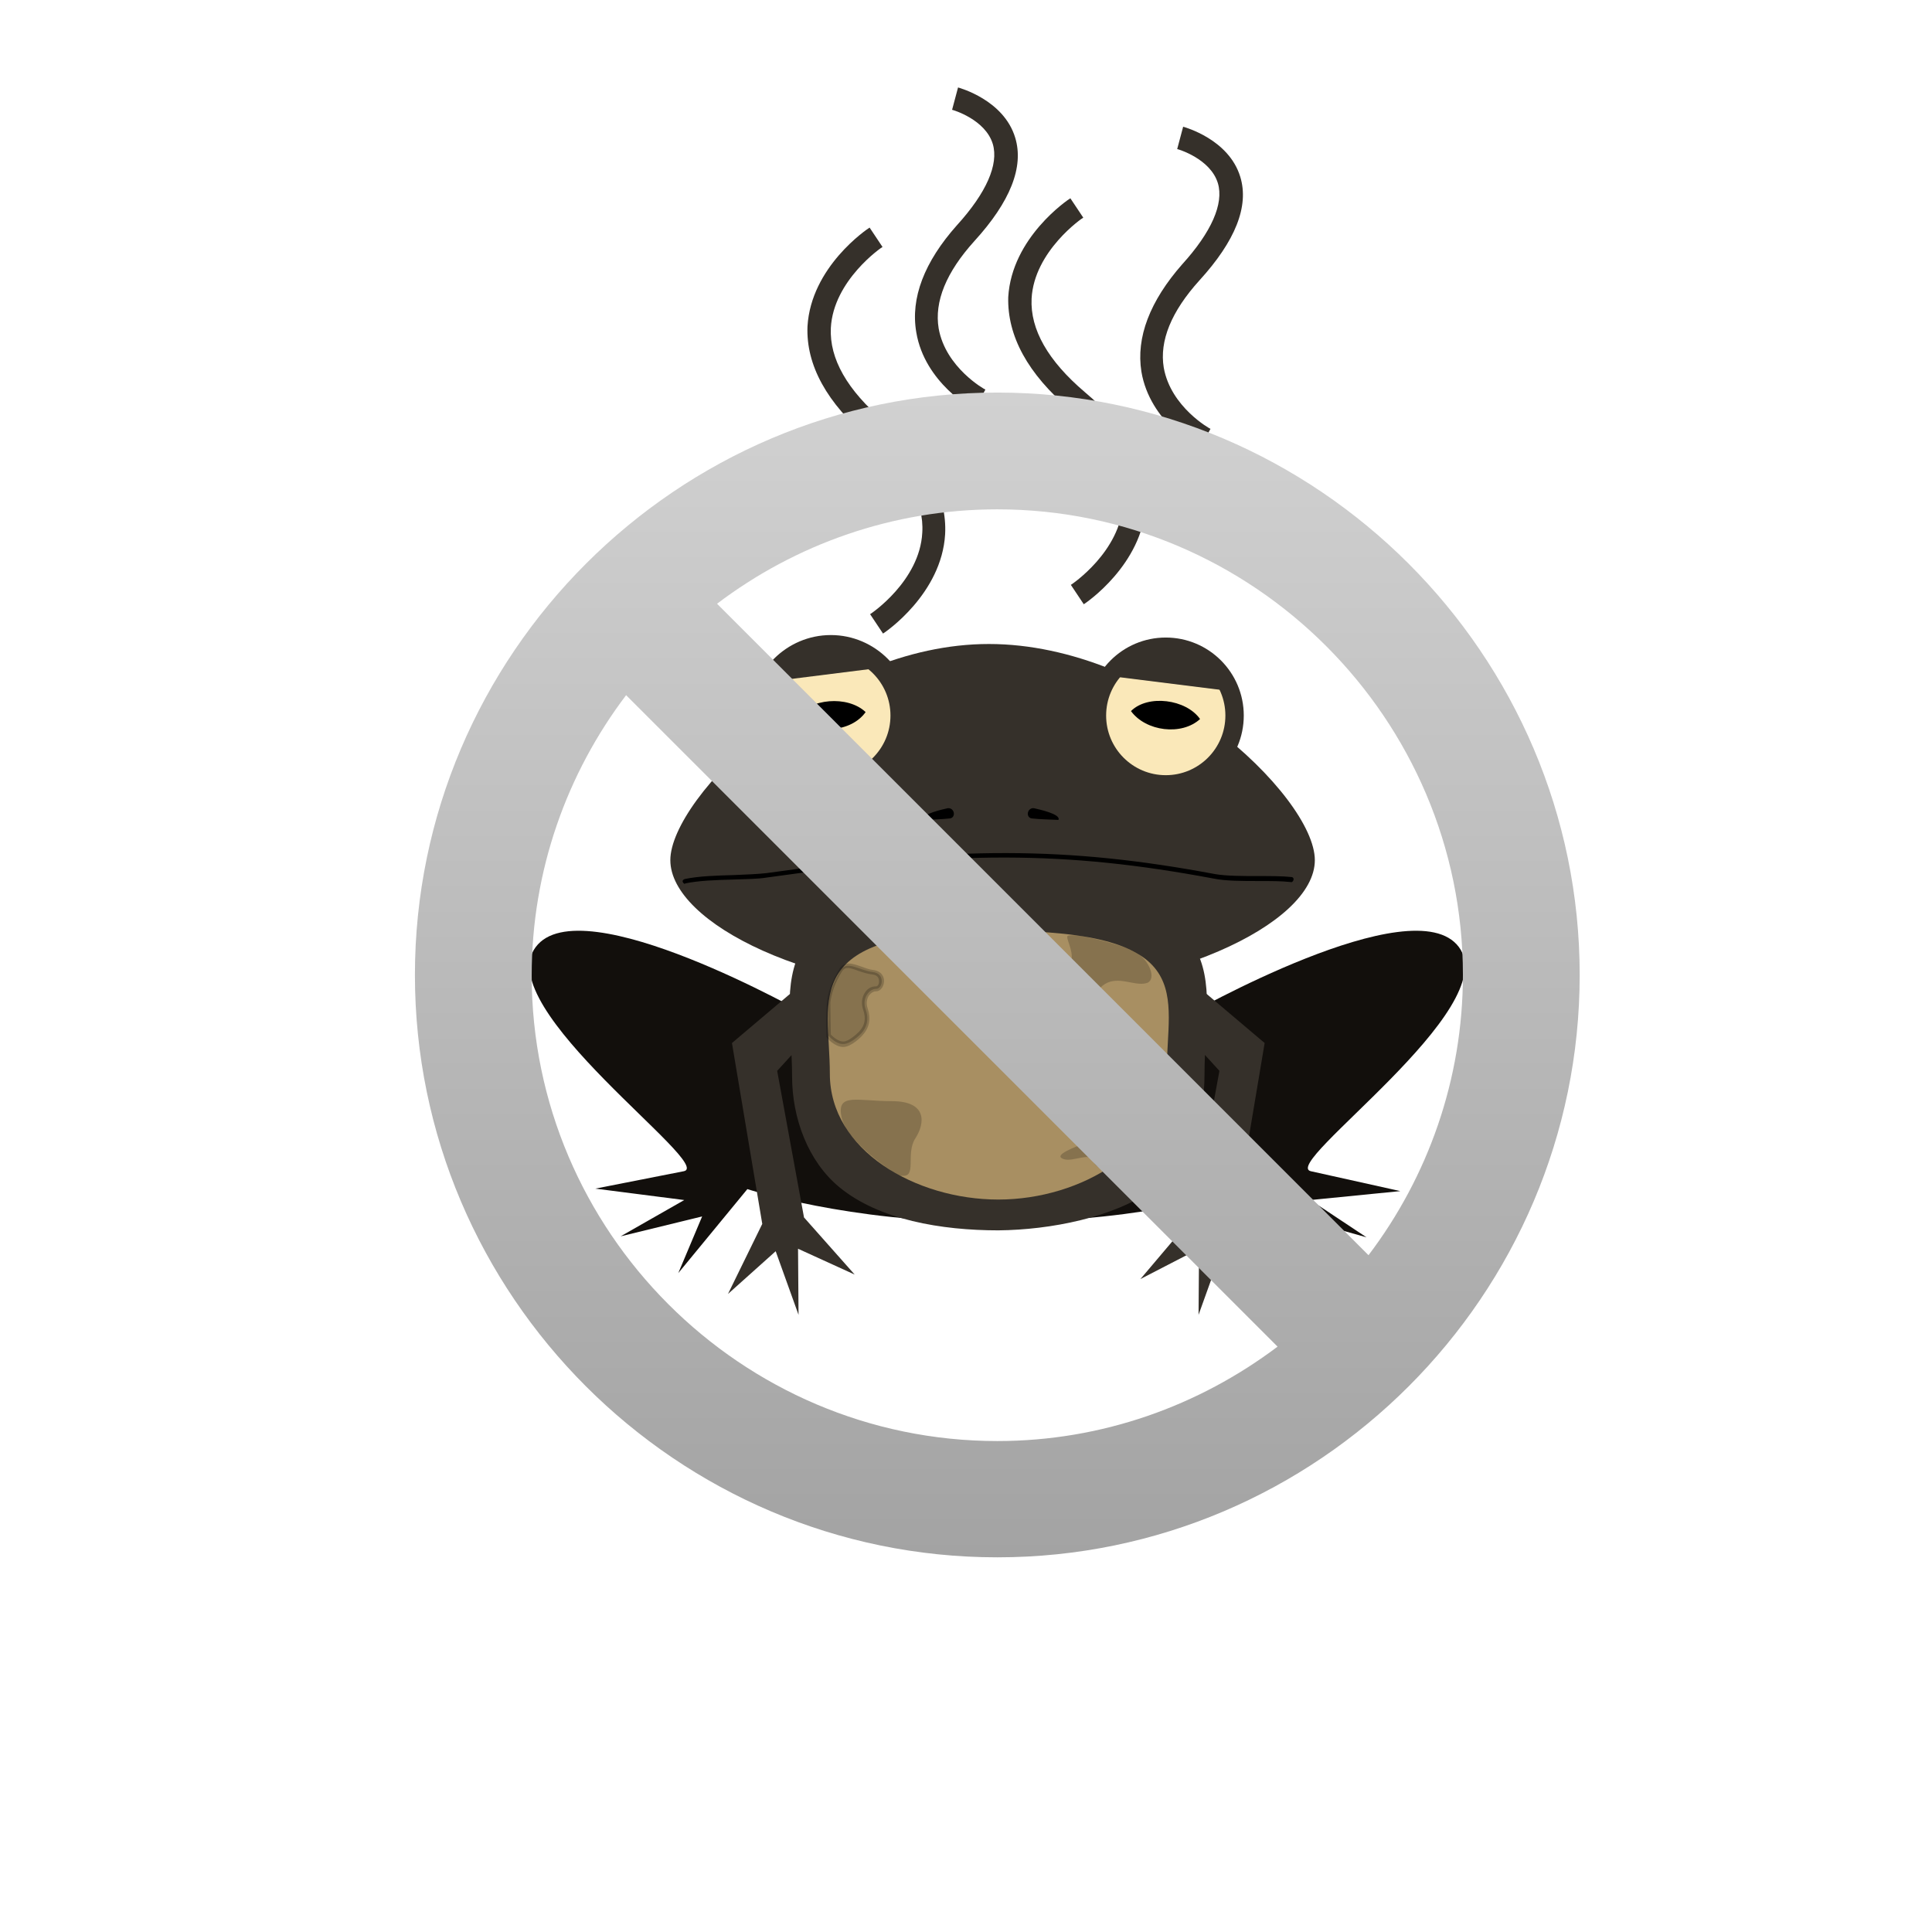 <?xml version="1.0" encoding="utf-8"?>
<!-- Generator: Adobe Illustrator 18.1.1, SVG Export Plug-In . SVG Version: 6.00 Build 0)  -->
<svg version="1.1" id="Vrstva_1" xmlns="http://www.w3.org/2000/svg" xmlns:xlink="http://www.w3.org/1999/xlink" x="0px" y="0px"
	 viewBox="-226 103.5 388.8 388.8" enable-background="new -226 103.5 388.8 388.8" xml:space="preserve">
<g>
	<g>
		<path fill="#35302A" d="M-10.6,186c7.4,6.2,11,12.6,10.6,18.8c-0.5,9.7-10.3,16.3-10.5,16.4l2.6,3.9c0.5-0.3,11.8-8,12.5-20
			c0.4-7.8-3.7-15.5-12.3-22.7c-7.4-6.3-11-12.6-10.7-18.8c0.5-9.6,10.3-16.3,10.4-16.3l-2.6-3.9c-0.5,0.3-11.8,7.9-12.5,19.9
			C-23.3,171.1-19.2,178.7-10.6,186z"/>
	</g>
</g>
<g>
	<g>
		<path fill="#35302A" d="M-51,191.9c7.4,6.2,11,12.6,10.6,18.8c-0.5,9.7-10.3,16.3-10.5,16.4l2.6,3.9c0.5-0.3,11.8-8,12.5-20
			c0.4-7.8-3.7-15.5-12.3-22.7c-7.4-6.3-11-12.6-10.7-18.8c0.5-9.6,10.3-16.3,10.4-16.3l-2.6-3.9c-0.5,0.3-11.8,7.9-12.5,19.9
			C-63.8,177-59.6,184.6-51,191.9z"/>
	</g>
</g>
<g>
	<g>
		<path fill="#35302A" d="M3.7,178.3c1.7,10.1,11.3,15.4,11.7,15.6l2.2-4.1c-0.1,0-8-4.4-9.4-12.3c-0.9-5.4,1.5-11.3,7.2-17.6
			c7.2-7.9,10-14.9,8.2-20.8c-2.3-7.6-11.2-10-11.5-10.1l-1.2,4.5c0.1,0,6.7,1.9,8.2,6.9c1.2,4.1-1.3,9.8-7.2,16.3
			C5.4,164.1,2.6,171.4,3.7,178.3z"/>
	</g>
</g>
<g>
	<g>
		<path fill="#35302A" d="M-41.6,170.4c1.7,10.1,11.3,15.4,11.7,15.6l2.2-4.1c-0.1,0-8-4.4-9.4-12.3c-0.9-5.4,1.5-11.3,7.2-17.6
			c7.2-7.9,10-14.9,8.2-20.8c-2.3-7.6-11.2-10-11.5-10.1l-1.2,4.5c0.1,0,6.7,1.9,8.2,6.9c1.2,4.1-1.3,9.8-7.2,16.3
			C-40,156.2-42.8,163.5-41.6,170.4z"/>
	</g>
</g>
<g id="Vrstva_x0020_1">
	<path fill="#120F0C" d="M-63.3,307.9c0,0-45.8-26.1-54.9-13.8c-9.2,12.2,36.2,43.9,29.8,45.1l-17.8,3.5l17.9,2.3l-12.8,7.3l16.4-4
		l-4.8,11.4l13.9-16.9c0,0,20.6,6.7,48.1,6.6c-7.5-5.6-30-20.4-32.9-26.1C-63.3,317.6-63.3,307.9-63.3,307.9z"/>
	<path fill="#120F0C" d="M12.7,307.9c0,0,45.8-26.1,54.9-13.8s-36.1,43.7-29.8,45.1l18,4L37.7,345l11.3,7.5l-14.9-4.2l3.5,11.2
		L25,342.7c0,0-20.6,6.7-48.1,6.6c7.5-5.6,30-20.4,32.9-26.1C12.6,317.6,12.7,307.9,12.7,307.9z"/>
	<path fill="#35302A" d="M-25.1,282.5c49.7,0,41.5,18.2,41.5,37.1c0,9.3-2.8,17.7-10.3,23.2c-7.9,5.7-20.7,8.2-31.2,8.3
		c-11.4,0-24-2.1-32-8.7c-6.3-5.2-9.5-13.9-9.5-22.3C-66.6,301.2-74.9,282.5-25.1,282.5z"/>
	<path fill="#35302A" d="M-27,233.1c33.4,0,65.6,30.6,65.6,43.5c0,12.9-29.8,27-65.6,27s-64.1-14.4-64.1-27
		C-91.1,264-60.3,233.1-27,233.1z"/>
	<path fill="#A88F62" d="M-25.1,290.8c40.6,0.1,33.9,12.9,33.9,28.4c0,15.5-17.2,25.7-33.9,25.7c-16.6,0-33.9-9.9-33.9-25.3
		C-59,304.1-65.7,290.8-25.1,290.8z"/>
	<g>
		<circle fill="#35302A" cx="-58.8" cy="247.5" r="15.7"/>
		<path fill="#35302A" d="M-58.8,263.7c-8.9,0-16.2-7.3-16.2-16.2c0-8.9,7.3-16.2,16.2-16.2c8.9,0,16.2,7.3,16.2,16.2
			C-42.6,256.5-49.8,263.7-58.8,263.7z M-58.8,232.3c-8.4,0-15.2,6.8-15.2,15.2c0,8.4,6.8,15.2,15.2,15.2c8.4,0,15.2-6.8,15.2-15.2
			C-43.6,239.2-50.4,232.3-58.8,232.3z"/>
	</g>
	<circle fill="#FAE8B9" cx="-58.8" cy="247.5" r="12"/>
	<path d="M-51.8,246.8c-2.9,4.1-10.1,4.6-14,1.2C-63.1,244-55.4,243.4-51.8,246.8z"/>
	<circle fill="#35302A" cx="8.6" cy="247.5" r="15.7"/>
	<circle fill="#FAE8B9" cx="8.6" cy="247.5" r="12"/>
	<path d="M15.5,248.2c-3.7,3.4-10.9,2.5-13.9-1.6C5,243.2,12.7,244.2,15.5,248.2z"/>
	<path d="M-88.1,281.4c-0.2,0-0.4-0.2-0.5-0.4c-0.1-0.3,0.1-0.5,0.4-0.6c2.8-0.6,6.4-0.7,9.9-0.8c2.5-0.1,4.9-0.2,6.6-0.4
		c38.3-5.4,60.3-5.4,90.2,0.2c2.3,0.4,5.6,0.4,8.8,0.4c2.4,0,4.8,0,6.6,0.2c0.3,0,0.5,0.3,0.4,0.6s-0.3,0.5-0.6,0.4
		c-1.8-0.2-4-0.2-6.5-0.2c-3.2,0-6.6,0-9-0.5c-29.9-5.6-51.7-5.6-89.9-0.2c-1.8,0.3-4.2,0.3-6.7,0.4c-3.5,0.1-7,0.2-9.8,0.8
		C-88.1,281.4-88.1,281.4-88.1,281.4z"/>
	<path fill="#35302A" d="M-67,303.5l-11.7,9.9l6.1,36.4l-6.9,14.1l9.6-8.6l4.6,12.8l-0.1-13.3L-54,360l-10.2-11.5l-5.4-29.5l8.4-9.2
		C-61.2,309.7-67,303.7-67,303.5z"/>
	<path fill="#35302A" d="M16.8,303.5l11.7,9.9l-6.1,36.4l9,15l-11.6-9.5l-4.6,12.8l0.1-13.3l-11.8,6.1L14,348.5l5.4-29.5l-8.4-9.2
		C11,309.7,16.8,303.7,16.8,303.5z"/>
	<path d="M-34.8,268.2c-1.8,0.2-3.5,0.2-5.4,0.3c-0.6-1.2,4.3-2.2,4.7-2.3c0.6-0.2,1.2,0.1,1.4,0.7
		C-33.9,267.5-34.2,268.1-34.8,268.2z"/>
	<path fill="none" d="M-124.4,272.6c-1,0.3-4.8,0.4-5.1,1.3"/>
	<path d="M-18.4,268.2c1.8,0.2,3.5,0.2,5.4,0.3c0.6-1.2-4.3-2.2-4.7-2.3c-0.6-0.2-1.2,0.1-1.4,0.7C-19.3,267.5-19,268.1-18.4,268.2z
		"/>
	<polygon fill="#35302A" points="2.1,234 17.4,235.1 21.8,242.6 -1.4,239.7 	"/>
	<polygon fill="#35302A" points="-53,233.8 -68.2,235 -71.3,240.7 -48.2,237.8 	"/>
	<g>
		<path fill-opacity="0.2" d="M-52.7,311.5c1-1.1,1.7-2.7,0.9-4.9c-0.8-2.3,0.8-4.1,2.1-4.1c1.3,0.1,2-3.1-0.7-3.4
			c-2.6-0.3-5.2-2.4-6.4-0.4c-1.2,2-2.3,4.4-2.4,6.6c-0.1,2.3-0.1,6.6-0.1,6.6s1.4,1.7,2.9,1.7C-54.8,313.7-52.7,311.5-52.7,311.5z"
			/>
		<path opacity="0.2" d="M-56.3,314.2c-1.7,0-3.3-1.8-3.3-1.9l-0.1-0.1l0-0.2c0-0.2-0.1-4.4,0.1-6.6c0.1-2,1-4.3,2.5-6.9
			c0.4-0.7,1.1-1.1,1.9-1.1c0.8,0,1.6,0.3,2.5,0.6c0.8,0.3,1.6,0.6,2.4,0.7c1.7,0.2,2.3,1.4,2.2,2.4c-0.1,1.1-0.8,1.9-1.6,1.9
			l-0.1,0c-0.4,0-0.9,0.3-1.3,0.8c-0.5,0.7-0.6,1.7-0.3,2.6c0.7,2,0.4,3.9-1,5.4C-52.6,312.1-54.7,314.2-56.3,314.2z M-58.8,311.7
			c0.5,0.5,1.5,1.4,2.5,1.4c1.1,0,2.7-1.5,3.2-2c1.2-1.3,1.4-2.7,0.8-4.4c-0.4-1.2-0.3-2.5,0.4-3.5c0.5-0.8,1.3-1.2,2.1-1.2l0.1,0
			c0.3,0,0.6-0.4,0.6-1c0-0.4-0.1-1.3-1.4-1.4c-0.9-0.1-1.8-0.4-2.7-0.7c-0.8-0.3-1.6-0.6-2.2-0.6c-0.5,0-0.8,0.2-1.1,0.6
			c-1.5,2.4-2.2,4.6-2.4,6.4C-58.9,307.3-58.8,310.9-58.8,311.7z"/>
	</g>
	<path fill-opacity="0.2" d="M-44.5,340.1c3.1,0.4,0.7-4.4,2.7-7.5c2-3.1,2.4-7.5-4.7-7.5c-7.1,0-11.3-1.8-10.1,3.4
		C-55.4,333.7-44.6,340.8-44.5,340.1z"/>
	<path fill-opacity="0.2" d="M-8.8,291.8c2.3,0.4,9.8,2,12.1,3.8c2.3,1.8,3.5,5.4,1.2,5.8c-2.3,0.5-5.4-1.5-8.1,0.1
		c-2.7,1.6-2.9,6-6.2,3c-3.3-3-1.1-5.7-0.6-7.7s-1.3-4.7-0.7-5C-10.4,291.6-8.8,291.8-8.8,291.8z"/>
	<path fill-opacity="0.2" d="M-3.7,339c0,0,7.1-5.2,8.9-8.3c1.8-3.2-5.1-5.6-7.8-5.9c-2.7-0.3-3.4-0.5-2.8,3.4s3.9,3.1-1.6,5.1
		s-6.6,3-4.8,3.5c1.8,0.5,5.1-1.4,5.7,0.2C-5.5,338.6-3.7,339-3.7,339z"/>
</g>
<linearGradient id="SVGID_1_" gradientUnits="userSpaceOnUse" x1="-25.32" y1="182.546" x2="-25.32" y2="416.904">
	<stop  offset="0" style="stop-color:#D1D1D1"/>
	<stop  offset="1" style="stop-color:#A3A3A3"/>
</linearGradient>
<path fill="url(#SVGID_1_)" d="M-25.3,182.5c-64.4,0-117.2,52.7-117.2,117.2s52.7,117.2,117.2,117.2S91.9,364.2,91.9,299.7
	S39.1,182.5-25.3,182.5z M-25.3,393.5c-51.6,0-93.7-42.2-93.7-93.7c0-21.1,7.1-40.7,19-56.4L31.1,374.5
	C15.3,386.4-4.2,393.5-25.3,393.5z M49.4,356.1L-81.7,225c15.7-11.9,35.3-19,56.4-19c51.6,0,93.7,42.2,93.7,93.7
	C68.4,320.8,61.3,340.4,49.4,356.1z"/>
</svg>
